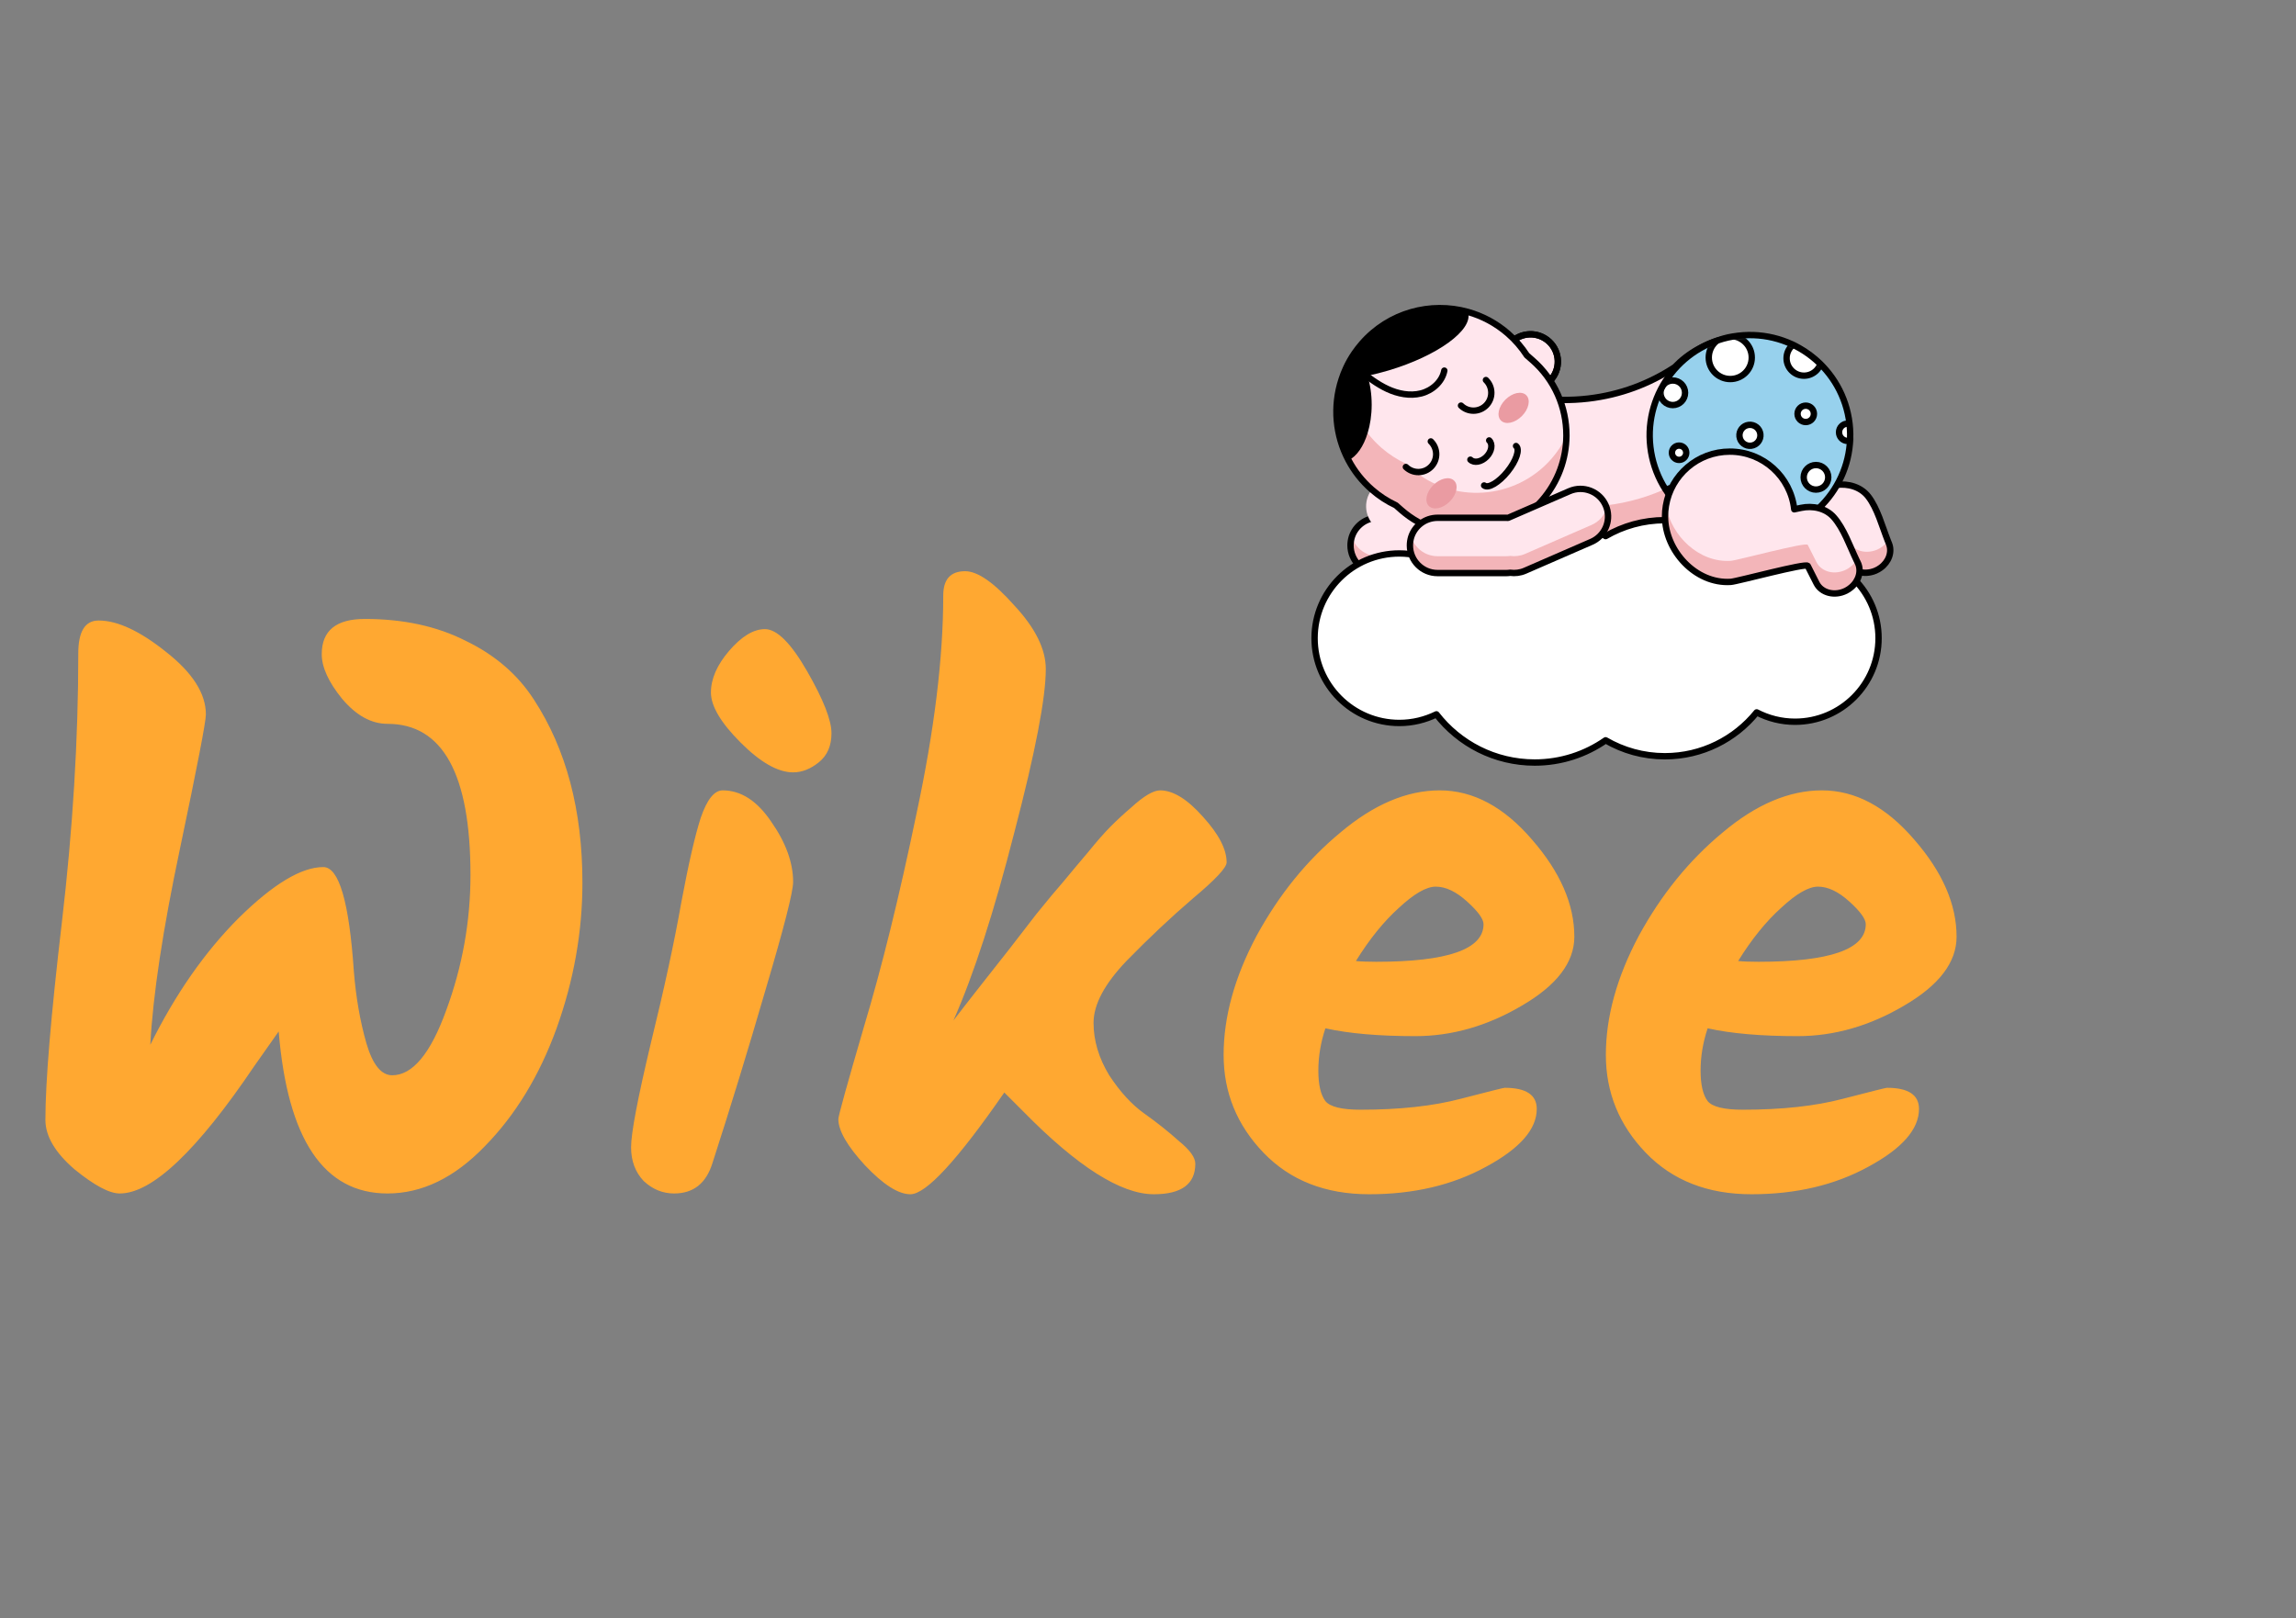 <svg xmlns="http://www.w3.org/2000/svg" fill="none" viewBox="0 0 576 406" height="406" width="576">
<rect x="0" y="0" width="576" height="406" fill="#808080" stroke="none"/>
<path fill="#FFA831" d="M30.047 299.447C27.429 299.447 23.632 297.418 18.657 293.359C13.813 289.169 11.39 285.045 11.39 280.986C11.39 271.429 12.765 254.932 15.515 231.496C18.264 208.061 19.639 185.541 19.639 163.939C19.639 158.44 21.341 155.69 24.745 155.69C29.458 155.69 35.088 158.309 41.634 163.546C48.312 168.783 51.65 174.02 51.65 179.257C51.65 181.09 49.49 192.284 45.169 212.84C40.849 233.264 38.361 249.695 37.707 262.133C43.991 249.433 51.388 238.828 59.899 230.318C68.54 221.808 75.61 217.553 81.109 217.553C85.036 217.553 87.589 226.259 88.768 243.673C89.291 250.219 90.339 256.241 91.91 261.74C93.481 267.108 95.641 269.792 98.391 269.792C103.497 269.792 108.014 264.359 111.942 253.492C116 242.494 118.03 231.169 118.03 219.517C118.03 194.248 111.091 181.614 97.212 181.614C93.154 181.614 89.357 179.519 85.822 175.329C82.418 171.14 80.716 167.408 80.716 164.135C80.716 158.243 84.316 155.298 91.517 155.298C101.206 155.298 109.65 157.131 116.851 160.797C124.183 164.332 129.878 169.241 133.937 175.526C142.055 187.964 146.113 203.282 146.113 221.481C146.113 233.788 143.953 245.964 139.632 258.009C135.312 269.923 129.289 279.808 121.565 287.664C113.971 295.519 105.854 299.447 97.212 299.447C81.24 299.447 72.14 285.896 69.914 258.794L63.826 267.436C49.425 288.776 38.165 299.447 30.047 299.447ZM178.352 173.758C178.352 170.354 179.857 166.885 182.869 163.35C186.011 159.684 189.022 157.851 191.902 157.851C194.914 157.851 198.449 161.386 202.507 168.456C206.566 175.526 208.596 180.697 208.596 183.97C208.596 187.113 207.548 189.535 205.453 191.237C203.358 192.939 201.198 193.79 198.972 193.79C195.176 193.79 190.79 191.302 185.814 186.327C180.839 181.352 178.352 177.162 178.352 173.758ZM181.297 198.307C185.88 198.307 189.939 200.925 193.474 206.162C197.139 211.399 198.972 216.44 198.972 221.284C198.972 223.772 196.681 232.74 192.099 248.189C187.647 263.508 183.196 278.041 178.744 291.788C177.173 296.894 173.966 299.447 169.121 299.447C166.241 299.447 163.688 298.4 161.462 296.305C159.367 294.079 158.32 291.264 158.32 287.86C158.32 284.325 159.957 275.684 163.23 261.937C166.634 248.059 169.187 236.275 170.889 226.587C172.722 216.767 174.358 209.632 175.799 205.18C177.37 200.598 179.203 198.307 181.297 198.307ZM228.385 299.643C225.373 299.643 221.577 297.221 216.994 292.377C212.543 287.533 210.317 283.67 210.317 280.79C210.317 280.004 212.477 272.214 216.798 257.42C221.249 242.625 225.635 224.819 229.956 204.002C234.407 183.185 236.633 164.986 236.633 149.406C236.633 145.347 238.466 143.318 242.132 143.318C245.274 143.318 249.398 146.198 254.504 151.959C259.741 157.589 262.36 162.891 262.36 167.867C262.36 175.067 259.741 188.684 254.504 208.715C249.398 228.747 244.292 244.524 239.186 256.045C240.888 253.819 243.179 250.873 246.06 247.208C249.071 243.411 251.493 240.334 253.326 237.977C255.159 235.621 257.385 232.74 260.003 229.336C262.753 225.932 265.044 223.183 266.877 221.088C268.71 218.862 270.739 216.44 272.965 213.821C275.191 211.072 277.089 208.912 278.66 207.341C280.362 205.639 282.064 204.067 283.766 202.627C286.909 199.747 289.331 198.307 291.033 198.307C294.306 198.307 297.906 200.532 301.834 204.984C305.762 209.305 307.726 213.101 307.726 216.375C307.726 217.684 304.911 220.695 299.281 225.408C293.782 230.122 288.218 235.359 282.588 241.119C277.089 246.88 274.34 252.052 274.34 256.634C274.34 261.086 275.649 265.472 278.267 269.792C281.017 273.982 283.963 277.19 287.105 279.415C290.247 281.641 293.128 283.932 295.746 286.289C298.496 288.515 299.87 290.413 299.87 291.984C299.87 297.09 296.401 299.643 289.462 299.643C281.213 299.643 270.281 292.704 256.665 278.826L251.951 274.113C240.168 291.133 232.313 299.643 228.385 299.643ZM394.955 235.031C394.955 241.447 390.569 247.208 381.797 252.314C373.155 257.42 364.253 259.973 355.088 259.973C345.923 259.973 338.395 259.318 332.503 258.009C331.325 261.544 330.735 265.079 330.735 268.614C330.735 272.149 331.325 274.702 332.503 276.273C333.681 277.713 336.627 278.433 341.34 278.433C351.16 278.433 359.539 277.517 366.478 275.684C373.548 273.851 377.214 272.934 377.476 272.934C382.844 272.934 385.528 274.702 385.528 278.237C385.528 283.343 381.273 288.187 372.763 292.77C364.383 297.352 354.629 299.643 343.501 299.643C332.503 299.643 323.666 296.174 316.988 289.235C310.311 282.296 306.972 274.113 306.972 264.686C306.972 255.129 309.722 245.178 315.221 234.835C320.851 224.492 327.855 215.851 336.234 208.912C344.614 201.842 352.927 198.307 361.176 198.307C369.555 198.307 377.28 202.431 384.35 210.679C391.42 218.797 394.955 226.914 394.955 235.031ZM372.174 231.889C372.174 230.58 370.799 228.682 368.049 226.194C365.3 223.706 362.681 222.463 360.194 222.463C357.837 222.463 354.76 224.23 350.964 227.765C347.167 231.169 343.566 235.621 340.162 241.119C341.34 241.25 343.043 241.316 345.268 241.316C363.205 241.316 372.174 238.174 372.174 231.889ZM490.848 235.031C490.848 241.447 486.462 247.208 477.689 252.314C469.048 257.42 460.145 259.973 450.981 259.973C441.816 259.973 434.288 259.318 428.396 258.009C427.218 261.544 426.628 265.079 426.628 268.614C426.628 272.149 427.218 274.702 428.396 276.273C429.574 277.713 432.52 278.433 437.233 278.433C447.053 278.433 455.432 277.517 462.371 275.684C469.441 273.851 473.107 272.934 473.369 272.934C478.737 272.934 481.421 274.702 481.421 278.237C481.421 283.343 477.166 288.187 468.656 292.77C460.276 297.352 450.522 299.643 439.394 299.643C428.396 299.643 419.558 296.174 412.881 289.235C406.204 282.296 402.865 274.113 402.865 264.686C402.865 255.129 405.615 245.178 411.114 234.835C416.744 224.492 423.748 215.851 432.127 208.912C440.507 201.842 448.82 198.307 457.069 198.307C465.448 198.307 473.173 202.431 480.243 210.679C487.313 218.797 490.848 226.914 490.848 235.031ZM468.066 231.889C468.066 230.58 466.692 228.682 463.942 226.194C461.193 223.706 458.574 222.463 456.087 222.463C453.73 222.463 450.653 224.23 446.856 227.765C443.06 231.169 439.459 235.621 436.055 241.119C437.233 241.25 438.935 241.316 441.161 241.316C459.098 241.316 468.066 238.174 468.066 231.889Z"></path>
<mask height="348" width="348" y="0" x="228" maskUnits="userSpaceOnUse" style="mask-type:luminance" id="mask0_10710_1820">
<path fill="white" d="M228 1.00136e-05H576V348H228V1.00136e-05Z"></path>
</mask>
<g mask="url(#mask0_10710_1820)">
<path fill="#F3B5B9" d="M447.11 87.508C447.12 87.518 447.12 87.518 447.11 87.529C447.323 101.533 441.64 114.538 432.168 123.86C424.538 131.395 414.407 136.524 402.935 137.876C391.92 139.174 381.321 136.78 372.371 131.682C376.713 130.767 380.842 128.692 384.258 125.478C384.864 124.925 385.439 124.329 385.993 123.69C390.079 119.018 392.101 113.261 392.155 107.514V107.27C392.155 105.418 391.952 103.566 391.537 101.757C391.43 101.278 391.314 100.799 391.176 100.331C391.388 100.331 391.601 100.342 391.814 100.342C394.006 100.374 396.241 100.267 398.476 100.002C406.489 99.065 413.832 96.277 420.132 92.126C421.846 90.338 423.846 88.784 426.06 87.572C428.837 85.997 431.987 84.953 435.36 84.56C439.202 84.102 442.948 84.538 446.386 85.72C446.492 85.752 446.588 85.794 446.694 85.826C446.843 86.379 446.982 86.943 447.11 87.508Z"></path>
</g>
<mask height="348" width="348" y="0" x="228" maskUnits="userSpaceOnUse" style="mask-type:luminance" id="mask1_10710_1820">
<path fill="white" d="M228 1.00136e-05H576V348H228V1.00136e-05Z"></path>
</mask>
<g mask="url(#mask1_10710_1820)">
<path fill="#FFE6ED" d="M446.386 85.72C444.576 96.117 439.51 105.556 432.168 112.782C424.537 120.317 414.406 125.446 402.934 126.798C396.485 127.553 390.175 127.053 384.258 125.478C384.864 124.925 385.439 124.329 385.993 123.69C390.079 119.018 392.101 113.261 392.155 107.514V107.269C392.155 105.418 391.952 103.567 391.537 101.757C391.644 101.289 391.739 100.821 391.814 100.342C394.006 100.374 396.241 100.267 398.476 100.002C406.489 99.065 413.832 96.277 420.132 92.126C421.845 90.338 423.846 88.784 426.06 87.572C428.837 85.996 431.987 84.954 435.36 84.559C439.202 84.102 442.949 84.539 446.386 85.72Z"></path>
</g>
<mask height="348" width="348" y="0" x="228" maskUnits="userSpaceOnUse" style="mask-type:luminance" id="mask2_10710_1820">
<path fill="white" d="M228 1.00136e-05H576V348H228V1.00136e-05Z"></path>
</mask>
<g mask="url(#mask2_10710_1820)">
<path stroke-linejoin="round" stroke-linecap="round" stroke-miterlimit="10" stroke-width="1.597" stroke="black" d="M447.11 87.508C447.12 87.518 447.12 87.518 447.11 87.529C447.323 101.533 441.64 114.538 432.168 123.86C424.538 131.395 414.407 136.524 402.935 137.876C391.92 139.174 381.321 136.78 372.371 131.682C376.713 130.767 380.842 128.692 384.258 125.478C384.864 124.925 385.439 124.329 385.993 123.69C390.079 119.018 392.101 113.261 392.155 107.514V107.27C392.155 105.418 391.952 103.566 391.537 101.757C391.43 101.278 391.314 100.799 391.176 100.331C391.388 100.331 391.601 100.342 391.814 100.342C394.006 100.374 396.241 100.267 398.476 100.002C406.489 99.065 413.832 96.277 420.132 92.126C421.846 90.338 423.846 88.784 426.06 87.572C428.837 85.997 431.987 84.953 435.36 84.56C439.202 84.102 442.948 84.538 446.386 85.72C446.492 85.752 446.588 85.794 446.694 85.826C446.843 86.379 446.982 86.943 447.11 87.508Z"></path>
</g>
<mask height="348" width="348" y="0" x="228" maskUnits="userSpaceOnUse" style="mask-type:luminance" id="mask3_10710_1820">
<path fill="white" d="M228 1.00136e-05H576V348H228V1.00136e-05Z"></path>
</mask>
<g mask="url(#mask3_10710_1820)">
<path fill="#FFE6ED" d="M387.936 126.828C386.408 123.318 382.325 121.711 378.815 123.238L363.425 129.937C363.287 129.928 363.151 129.916 363.012 129.916H345.735C341.907 129.916 338.805 133.019 338.805 136.847C338.805 140.675 341.907 143.777 345.735 143.777H363.012C363.339 143.777 363.657 143.747 363.971 143.704C365.192 143.873 366.472 143.728 367.685 143.2L384.347 135.949C387.857 134.421 389.464 130.338 387.936 126.828Z"></path>
</g>
<mask height="348" width="348" y="0" x="228" maskUnits="userSpaceOnUse" style="mask-type:luminance" id="mask4_10710_1820">
<path fill="white" d="M228 1.00136e-05H576V348H228V1.00136e-05Z"></path>
</mask>
<g mask="url(#mask4_10710_1820)">
<path fill="#F3B5B9" d="M384.343 135.95L367.688 143.198C366.475 143.729 365.188 143.878 363.974 143.708C363.655 143.751 363.335 143.782 363.016 143.782H345.734C343.818 143.782 342.084 143.005 340.839 141.75C339.582 140.494 338.806 138.76 338.806 136.844C338.806 136.11 338.923 135.407 339.125 134.737C340.019 131.949 342.637 129.917 345.734 129.917H363.016C363.155 129.917 363.283 129.927 363.42 129.937L378.819 123.244C382.321 121.711 386.407 123.318 387.94 126.83C388.036 127.043 388.11 127.256 388.185 127.479C389.259 130.832 387.642 134.514 384.343 135.95Z"></path>
</g>
<mask height="348" width="348" y="0" x="228" maskUnits="userSpaceOnUse" style="mask-type:luminance" id="mask5_10710_1820">
<path fill="white" d="M228 1.00136e-05H576V348H228V1.00136e-05Z"></path>
</mask>
<g mask="url(#mask5_10710_1820)">
<path fill="#FFE6ED" d="M388.186 127.478C387.601 129.319 386.26 130.905 384.344 131.725L367.689 138.982C366.476 139.504 365.189 139.653 363.976 139.482C363.656 139.525 363.337 139.557 363.018 139.557H345.735C343.819 139.557 342.085 138.78 340.84 137.524C340.063 136.758 339.478 135.8 339.127 134.736C340.021 131.948 342.638 129.915 345.735 129.915H363.018C363.156 129.915 363.284 129.926 363.422 129.937L378.821 123.243C382.322 121.711 386.409 123.317 387.941 126.829C388.037 127.042 388.111 127.255 388.186 127.478Z"></path>
</g>
<mask height="348" width="348" y="0" x="228" maskUnits="userSpaceOnUse" style="mask-type:luminance" id="mask6_10710_1820">
<path fill="white" d="M228 1.00136e-05H576V348H228V1.00136e-05Z"></path>
</mask>
<g mask="url(#mask6_10710_1820)">
<path stroke-linejoin="round" stroke-linecap="round" stroke-miterlimit="10" stroke-width="1.597" stroke="black" d="M384.343 135.95L367.688 143.198C366.475 143.729 365.188 143.878 363.974 143.708C363.655 143.751 363.335 143.782 363.016 143.782H345.734C343.818 143.782 342.084 143.005 340.839 141.75C339.582 140.494 338.806 138.76 338.806 136.844C338.806 136.11 338.923 135.407 339.125 134.737C340.019 131.949 342.637 129.917 345.734 129.917H363.016C363.155 129.917 363.283 129.927 363.42 129.937L378.819 123.244C382.321 121.711 386.407 123.318 387.94 126.83C388.036 127.043 388.11 127.256 388.185 127.479C389.259 130.832 387.642 134.514 384.343 135.95Z"></path>
</g>
<mask height="348" width="348" y="0" x="228" maskUnits="userSpaceOnUse" style="mask-type:luminance" id="mask7_10710_1820">
<path fill="white" d="M228 1.00136e-05H576V348H228V1.00136e-05Z"></path>
</mask>
<g mask="url(#mask7_10710_1820)">
<path fill="#F3B5B9" d="M471.777 142.463C471.383 142.754 470.949 143.001 470.476 143.201C469.002 143.82 467.441 143.857 466.128 143.422C464.815 142.986 463.738 142.087 463.201 140.81L461.316 136.311C460.98 135.487 443.362 138.946 441.773 138.928C432.901 138.866 425.884 129.91 426.498 121.365C426.564 120.452 426.704 119.556 426.915 118.696C428.742 111.103 435.839 105.735 443.885 106.314C452.239 106.914 458.651 113.724 458.959 121.908L460.705 121.671C463.646 121.264 466.815 122.164 468.68 124.56C471.013 127.577 472.182 132.1 473.618 135.724C473.698 135.943 473.79 136.141 473.871 136.35C474.762 138.484 473.836 140.989 471.777 142.463Z"></path>
</g>
<mask height="348" width="348" y="0" x="228" maskUnits="userSpaceOnUse" style="mask-type:luminance" id="mask8_10710_1820">
<path fill="white" d="M228 1.00136e-05H576V348H228V1.00136e-05Z"></path>
</mask>
<g mask="url(#mask8_10710_1820)">
<path fill="#FFE6ED" d="M473.616 135.723C473.234 136.283 472.74 136.78 472.155 137.197C471.761 137.489 471.327 137.735 470.853 137.936C469.38 138.545 467.819 138.592 466.506 138.156C465.193 137.721 464.117 136.821 463.579 135.545L461.693 131.045C461.358 130.221 443.74 133.67 442.151 133.662C434.175 133.6 427.706 126.37 426.914 118.696C428.74 111.102 435.838 105.734 443.884 106.313C452.237 106.914 458.65 113.724 458.958 121.908L460.703 121.671C463.645 121.264 466.814 122.164 468.679 124.559C471.013 127.577 472.181 132.099 473.616 135.723Z"></path>
</g>
<mask height="348" width="348" y="0" x="228" maskUnits="userSpaceOnUse" style="mask-type:luminance" id="mask9_10710_1820">
<path fill="white" d="M228 1.00136e-05H576V348H228V1.00136e-05Z"></path>
</mask>
<g mask="url(#mask9_10710_1820)">
<path stroke-linejoin="round" stroke-linecap="round" stroke-miterlimit="10" stroke-width="1.597" stroke="black" d="M471.777 142.463C471.383 142.754 470.949 143.001 470.476 143.201C469.002 143.82 467.441 143.857 466.128 143.422C464.815 142.986 463.738 142.087 463.201 140.81L461.316 136.311C460.98 135.487 443.362 138.946 441.773 138.928C432.901 138.866 425.884 129.91 426.498 121.365C426.564 120.452 426.704 119.556 426.915 118.696C428.742 111.103 435.839 105.735 443.885 106.314C452.239 106.914 458.651 113.724 458.959 121.908L460.705 121.671C463.646 121.264 466.815 122.164 468.68 124.56C471.013 127.577 472.182 132.1 473.618 135.724C473.698 135.943 473.79 136.141 473.871 136.35C474.762 138.484 473.836 140.989 471.777 142.463Z"></path>
</g>
<mask height="348" width="348" y="0" x="228" maskUnits="userSpaceOnUse" style="mask-type:luminance" id="mask10_10710_1820">
<path fill="white" d="M228 1.00136e-05H576V348H228V1.00136e-05Z"></path>
</mask>
<g mask="url(#mask10_10710_1820)">
<path fill="#97D1ED" d="M414.029 112.158C412.407 98.362 422.275 85.864 436.071 84.241C449.867 82.62 462.365 92.487 463.987 106.284C465.609 120.079 455.741 132.578 441.945 134.199C428.149 135.822 415.651 125.953 414.029 112.158Z"></path>
</g>
<mask height="51" width="52" y="84" x="413" maskUnits="userSpaceOnUse" style="mask-type:luminance" id="mask11_10710_1820">
<path fill="white" d="M436.071 84.241C422.275 85.863 412.407 98.362 414.029 112.157C415.651 125.953 428.15 135.822 441.945 134.199C455.741 132.578 465.609 120.079 463.987 106.283C462.482 93.484 451.617 84.066 439.039 84.066C438.059 84.067 437.068 84.124 436.071 84.241Z"></path>
</mask>
<g mask="url(#mask11_10710_1820)">
<path fill="white" d="M436.392 109.529C436.222 108.085 437.255 106.776 438.7 106.606C440.144 106.437 441.453 107.469 441.623 108.914C441.793 110.358 440.759 111.666 439.315 111.836C437.871 112.007 436.562 110.973 436.392 109.529Z"></path>
</g>
<mask height="51" width="52" y="84" x="413" maskUnits="userSpaceOnUse" style="mask-type:luminance" id="mask12_10710_1820">
<path fill="white" d="M436.071 84.241C422.275 85.863 412.407 98.362 414.029 112.157C415.651 125.953 428.15 135.822 441.945 134.199C455.741 132.578 465.609 120.079 463.987 106.283C462.482 93.484 451.617 84.066 439.039 84.066C438.059 84.067 437.068 84.124 436.071 84.241Z"></path>
</mask>
<g mask="url(#mask12_10710_1820)">
<path fill="white" d="M455.059 103.835C455.059 104.97 454.139 105.89 453.005 105.89C451.87 105.89 450.95 104.97 450.95 103.835C450.95 102.701 451.87 101.78 453.005 101.78C454.139 101.78 455.059 102.701 455.059 103.835Z"></path>
</g>
<mask height="51" width="52" y="84" x="413" maskUnits="userSpaceOnUse" style="mask-type:luminance" id="mask13_10710_1820">
<path fill="white" d="M436.071 84.241C422.275 85.863 412.407 98.362 414.029 112.157C415.651 125.953 428.15 135.822 441.945 134.199C455.741 132.578 465.609 120.079 463.987 106.283C462.482 93.484 451.617 84.066 439.039 84.066C438.059 84.067 437.068 84.124 436.071 84.241Z"></path>
</mask>
<g mask="url(#mask13_10710_1820)">
<path fill="white" d="M439.466 89.71C439.466 92.689 437.051 95.103 434.073 95.103C431.094 95.103 428.68 92.689 428.68 89.71C428.68 86.731 431.094 84.317 434.073 84.317C437.051 84.317 439.466 86.731 439.466 89.71Z"></path>
</g>
<mask height="51" width="52" y="84" x="413" maskUnits="userSpaceOnUse" style="mask-type:luminance" id="mask14_10710_1820">
<path fill="white" d="M436.071 84.241C422.275 85.863 412.407 98.362 414.029 112.157C415.651 125.953 428.15 135.822 441.945 134.199C455.741 132.578 465.609 120.079 463.987 106.283C462.482 93.484 451.617 84.066 439.039 84.066C438.059 84.067 437.068 84.124 436.071 84.241Z"></path>
</mask>
<g mask="url(#mask14_10710_1820)">
<path fill="white" d="M423.03 113.596C423.03 114.589 422.226 115.394 421.232 115.394C420.239 115.394 419.435 114.589 419.435 113.596C419.435 112.603 420.239 111.798 421.232 111.798C422.226 111.798 423.03 112.603 423.03 113.596Z"></path>
</g>
<mask height="51" width="52" y="84" x="413" maskUnits="userSpaceOnUse" style="mask-type:luminance" id="mask15_10710_1820">
<path fill="white" d="M436.071 84.241C422.275 85.863 412.407 98.362 414.029 112.157C415.651 125.953 428.15 135.822 441.945 134.199C455.741 132.578 465.609 120.079 463.987 106.283C462.482 93.484 451.617 84.066 439.039 84.066C438.059 84.067 437.068 84.124 436.071 84.241Z"></path>
</mask>
<g mask="url(#mask15_10710_1820)">
<path fill="white" d="M436.385 125.409C436.385 126.544 435.465 127.464 434.331 127.464C433.196 127.464 432.276 126.544 432.276 125.409C432.276 124.275 433.196 123.355 434.331 123.355C435.465 123.355 436.385 124.275 436.385 125.409Z"></path>
</g>
<mask height="51" width="52" y="84" x="413" maskUnits="userSpaceOnUse" style="mask-type:luminance" id="mask16_10710_1820">
<path fill="white" d="M436.071 84.241C422.275 85.863 412.407 98.362 414.029 112.157C415.651 125.953 428.15 135.822 441.945 134.199C455.741 132.578 465.609 120.079 463.987 106.283C462.482 93.484 451.617 84.066 439.039 84.066C438.059 84.067 437.068 84.124 436.071 84.241Z"></path>
</mask>
<g mask="url(#mask16_10710_1820)">
<path fill="white" d="M458.655 119.759C458.655 121.461 457.276 122.841 455.573 122.841C453.871 122.841 452.491 121.461 452.491 119.759C452.491 118.057 453.871 116.677 455.573 116.677C457.276 116.677 458.655 118.057 458.655 119.759Z"></path>
</g>
<mask height="51" width="52" y="84" x="413" maskUnits="userSpaceOnUse" style="mask-type:luminance" id="mask17_10710_1820">
<path fill="white" d="M436.071 84.241C422.275 85.863 412.407 98.362 414.029 112.157C415.651 125.953 428.15 135.822 441.945 134.199C455.741 132.578 465.609 120.079 463.987 106.283C462.482 93.484 451.617 84.066 439.039 84.066C438.059 84.067 437.068 84.124 436.071 84.241Z"></path>
</mask>
<g mask="url(#mask17_10710_1820)">
<path fill="white" d="M456.93 89.895C456.93 92.306 454.975 94.261 452.565 94.261C450.153 94.261 448.198 92.306 448.198 89.895C448.198 87.484 450.153 85.529 452.565 85.529C454.975 85.529 456.93 87.484 456.93 89.895Z"></path>
</g>
<mask height="51" width="52" y="84" x="413" maskUnits="userSpaceOnUse" style="mask-type:luminance" id="mask18_10710_1820">
<path fill="white" d="M436.071 84.241C422.275 85.863 412.407 98.362 414.029 112.157C415.651 125.953 428.15 135.822 441.945 134.199C455.741 132.578 465.609 120.079 463.987 106.283C462.482 93.484 451.617 84.066 439.039 84.066C438.059 84.067 437.068 84.124 436.071 84.241Z"></path>
</mask>
<g mask="url(#mask18_10710_1820)">
<path fill="white" d="M422.737 98.552C422.737 100.254 421.358 101.634 419.654 101.634C417.953 101.634 416.573 100.254 416.573 98.552C416.573 96.85 417.953 95.47 419.654 95.47C421.358 95.47 422.737 96.85 422.737 98.552Z"></path>
</g>
<mask height="51" width="52" y="84" x="413" maskUnits="userSpaceOnUse" style="mask-type:luminance" id="mask19_10710_1820">
<path fill="white" d="M436.071 84.241C422.275 85.863 412.407 98.362 414.029 112.157C415.651 125.953 428.15 135.822 441.945 134.199C455.741 132.578 465.609 120.079 463.987 106.283C462.482 93.484 451.617 84.066 439.039 84.066C438.059 84.067 437.068 84.124 436.071 84.241Z"></path>
</mask>
<g mask="url(#mask19_10710_1820)">
<path fill="white" d="M448.712 132.858C448.712 135.553 446.528 137.737 443.832 137.737C441.137 137.737 438.953 135.553 438.953 132.858C438.953 130.163 441.137 127.978 443.832 127.978C446.528 127.978 448.712 130.163 448.712 132.858Z"></path>
</g>
<mask height="51" width="52" y="84" x="413" maskUnits="userSpaceOnUse" style="mask-type:luminance" id="mask20_10710_1820">
<path fill="white" d="M436.071 84.241C422.275 85.863 412.407 98.362 414.029 112.157C415.651 125.953 428.15 135.822 441.945 134.199C455.741 132.578 465.609 120.079 463.987 106.283C462.482 93.484 451.617 84.066 439.039 84.066C438.059 84.067 437.068 84.124 436.071 84.241Z"></path>
</mask>
<g mask="url(#mask20_10710_1820)">
<path fill="white" d="M461.36 108.458C461.36 107.257 462.333 106.284 463.535 106.284C464.736 106.284 465.71 107.257 465.71 108.458C465.71 109.659 464.736 110.633 463.535 110.633C462.333 110.633 461.36 109.659 461.36 108.458Z"></path>
</g>
<mask height="51" width="52" y="84" x="413" maskUnits="userSpaceOnUse" style="mask-type:luminance" id="mask21_10710_1820">
<path fill="white" d="M436.071 84.241C422.275 85.863 412.407 98.362 414.029 112.157C415.651 125.953 428.15 135.822 441.945 134.199C455.741 132.578 465.609 120.079 463.987 106.283C462.482 93.484 451.617 84.066 439.039 84.066C438.059 84.067 437.068 84.124 436.071 84.241Z"></path>
</mask>
<g mask="url(#mask21_10710_1820)">
<path fill="white" d="M423.287 125.666C423.287 127.51 421.792 129.005 419.947 129.005C418.103 129.005 416.608 127.51 416.608 125.666C416.608 123.822 418.103 122.327 419.947 122.327C421.792 122.327 423.287 123.822 423.287 125.666Z"></path>
</g>
<mask height="51" width="52" y="84" x="413" maskUnits="userSpaceOnUse" style="mask-type:luminance" id="mask22_10710_1820">
<path fill="white" d="M436.071 84.241C422.275 85.863 412.407 98.362 414.029 112.157C415.651 125.953 428.15 135.822 441.945 134.199C455.741 132.578 465.609 120.079 463.987 106.283C462.482 93.484 451.617 84.066 439.039 84.066C438.059 84.067 437.068 84.124 436.071 84.241Z"></path>
</mask>
<g mask="url(#mask22_10710_1820)">
<path stroke-linejoin="round" stroke-linecap="round" stroke-miterlimit="10" stroke-width="1.597" stroke="black" d="M436.392 109.529C436.222 108.085 437.255 106.776 438.7 106.606C440.144 106.437 441.453 107.469 441.623 108.914C441.793 110.358 440.759 111.666 439.315 111.836C437.871 112.007 436.562 110.973 436.392 109.529Z"></path>
</g>
<mask height="51" width="52" y="84" x="413" maskUnits="userSpaceOnUse" style="mask-type:luminance" id="mask23_10710_1820">
<path fill="white" d="M436.071 84.241C422.275 85.863 412.407 98.362 414.029 112.157C415.651 125.953 428.15 135.822 441.945 134.199C455.741 132.578 465.609 120.079 463.987 106.283C462.482 93.484 451.617 84.066 439.039 84.066C438.059 84.067 437.068 84.124 436.071 84.241Z"></path>
</mask>
<g mask="url(#mask23_10710_1820)">
<path stroke-linejoin="round" stroke-linecap="round" stroke-miterlimit="10" stroke-width="1.597" stroke="black" d="M455.059 103.835C455.059 104.97 454.139 105.89 453.005 105.89C451.87 105.89 450.95 104.97 450.95 103.835C450.95 102.701 451.87 101.78 453.005 101.78C454.139 101.78 455.059 102.701 455.059 103.835Z"></path>
</g>
<mask height="51" width="52" y="84" x="413" maskUnits="userSpaceOnUse" style="mask-type:luminance" id="mask24_10710_1820">
<path fill="white" d="M436.071 84.241C422.275 85.863 412.407 98.362 414.029 112.157C415.651 125.953 428.15 135.822 441.945 134.199C455.741 132.578 465.609 120.079 463.987 106.283C462.482 93.484 451.617 84.066 439.039 84.066C438.059 84.067 437.068 84.124 436.071 84.241Z"></path>
</mask>
<g mask="url(#mask24_10710_1820)">
<path stroke-linejoin="round" stroke-linecap="round" stroke-miterlimit="10" stroke-width="1.597" stroke="black" d="M439.466 89.71C439.466 92.689 437.051 95.103 434.073 95.103C431.094 95.103 428.68 92.689 428.68 89.71C428.68 86.731 431.094 84.317 434.073 84.317C437.051 84.317 439.466 86.731 439.466 89.71Z"></path>
</g>
<mask height="51" width="52" y="84" x="413" maskUnits="userSpaceOnUse" style="mask-type:luminance" id="mask25_10710_1820">
<path fill="white" d="M436.071 84.241C422.275 85.863 412.407 98.362 414.029 112.157C415.651 125.953 428.15 135.822 441.945 134.199C455.741 132.578 465.609 120.079 463.987 106.283C462.482 93.484 451.617 84.066 439.039 84.066C438.059 84.067 437.068 84.124 436.071 84.241Z"></path>
</mask>
<g mask="url(#mask25_10710_1820)">
<path stroke-linejoin="round" stroke-linecap="round" stroke-miterlimit="10" stroke-width="1.597" stroke="black" d="M423.03 113.596C423.03 114.589 422.226 115.394 421.232 115.394C420.239 115.394 419.435 114.589 419.435 113.596C419.435 112.603 420.239 111.798 421.232 111.798C422.226 111.798 423.03 112.603 423.03 113.596Z"></path>
</g>
<mask height="51" width="52" y="84" x="413" maskUnits="userSpaceOnUse" style="mask-type:luminance" id="mask26_10710_1820">
<path fill="white" d="M436.071 84.241C422.275 85.863 412.407 98.362 414.029 112.157C415.651 125.953 428.15 135.822 441.945 134.199C455.741 132.578 465.609 120.079 463.987 106.283C462.482 93.484 451.617 84.066 439.039 84.066C438.059 84.067 437.068 84.124 436.071 84.241Z"></path>
</mask>
<g mask="url(#mask26_10710_1820)">
<path stroke-linejoin="round" stroke-linecap="round" stroke-miterlimit="10" stroke-width="1.597" stroke="black" d="M436.385 125.409C436.385 126.544 435.465 127.464 434.331 127.464C433.196 127.464 432.276 126.544 432.276 125.409C432.276 124.275 433.196 123.355 434.331 123.355C435.465 123.355 436.385 124.275 436.385 125.409Z"></path>
</g>
<mask height="51" width="52" y="84" x="413" maskUnits="userSpaceOnUse" style="mask-type:luminance" id="mask27_10710_1820">
<path fill="white" d="M436.071 84.241C422.275 85.863 412.407 98.362 414.029 112.157C415.651 125.953 428.15 135.822 441.945 134.199C455.741 132.578 465.609 120.079 463.987 106.283C462.482 93.484 451.617 84.066 439.039 84.066C438.059 84.067 437.068 84.124 436.071 84.241Z"></path>
</mask>
<g mask="url(#mask27_10710_1820)">
<path stroke-linejoin="round" stroke-linecap="round" stroke-miterlimit="10" stroke-width="1.597" stroke="black" d="M458.655 119.759C458.655 121.461 457.276 122.841 455.573 122.841C453.871 122.841 452.491 121.461 452.491 119.759C452.491 118.057 453.871 116.677 455.573 116.677C457.276 116.677 458.655 118.057 458.655 119.759Z"></path>
</g>
<mask height="51" width="52" y="84" x="413" maskUnits="userSpaceOnUse" style="mask-type:luminance" id="mask28_10710_1820">
<path fill="white" d="M436.071 84.241C422.275 85.863 412.407 98.362 414.029 112.157C415.651 125.953 428.15 135.822 441.945 134.199C455.741 132.578 465.609 120.079 463.987 106.283C462.482 93.484 451.617 84.066 439.039 84.066C438.059 84.067 437.068 84.124 436.071 84.241Z"></path>
</mask>
<g mask="url(#mask28_10710_1820)">
<path stroke-linejoin="round" stroke-linecap="round" stroke-miterlimit="10" stroke-width="1.597" stroke="black" d="M456.93 89.895C456.93 92.306 454.975 94.261 452.565 94.261C450.153 94.261 448.198 92.306 448.198 89.895C448.198 87.484 450.153 85.529 452.565 85.529C454.975 85.529 456.93 87.484 456.93 89.895Z"></path>
</g>
<mask height="51" width="52" y="84" x="413" maskUnits="userSpaceOnUse" style="mask-type:luminance" id="mask29_10710_1820">
<path fill="white" d="M436.071 84.241C422.275 85.863 412.407 98.362 414.029 112.157C415.651 125.953 428.15 135.822 441.945 134.199C455.741 132.578 465.609 120.079 463.987 106.283C462.482 93.484 451.617 84.066 439.039 84.066C438.059 84.067 437.068 84.124 436.071 84.241Z"></path>
</mask>
<g mask="url(#mask29_10710_1820)">
<path stroke-linejoin="round" stroke-linecap="round" stroke-miterlimit="10" stroke-width="1.597" stroke="black" d="M422.737 98.552C422.737 100.254 421.358 101.634 419.654 101.634C417.953 101.634 416.573 100.254 416.573 98.552C416.573 96.85 417.953 95.47 419.654 95.47C421.358 95.47 422.737 96.85 422.737 98.552Z"></path>
</g>
<mask height="51" width="52" y="84" x="413" maskUnits="userSpaceOnUse" style="mask-type:luminance" id="mask30_10710_1820">
<path fill="white" d="M436.071 84.241C422.275 85.863 412.407 98.362 414.029 112.157C415.651 125.953 428.15 135.822 441.945 134.199C455.741 132.578 465.609 120.079 463.987 106.283C462.482 93.484 451.617 84.066 439.039 84.066C438.059 84.067 437.068 84.124 436.071 84.241Z"></path>
</mask>
<g mask="url(#mask30_10710_1820)">
<path stroke-linejoin="round" stroke-linecap="round" stroke-miterlimit="10" stroke-width="1.597" stroke="black" d="M448.712 132.858C448.712 135.553 446.528 137.737 443.832 137.737C441.137 137.737 438.953 135.553 438.953 132.858C438.953 130.163 441.137 127.978 443.832 127.978C446.528 127.978 448.712 130.163 448.712 132.858Z"></path>
</g>
<mask height="51" width="52" y="84" x="413" maskUnits="userSpaceOnUse" style="mask-type:luminance" id="mask31_10710_1820">
<path fill="white" d="M436.071 84.241C422.275 85.863 412.407 98.362 414.029 112.157C415.651 125.953 428.15 135.822 441.945 134.199C455.741 132.578 465.609 120.079 463.987 106.283C462.482 93.484 451.617 84.066 439.039 84.066C438.059 84.067 437.068 84.124 436.071 84.241Z"></path>
</mask>
<g mask="url(#mask31_10710_1820)">
<path stroke-linejoin="round" stroke-linecap="round" stroke-miterlimit="10" stroke-width="1.597" stroke="black" d="M461.36 108.458C461.36 107.257 462.333 106.284 463.535 106.284C464.736 106.284 465.71 107.257 465.71 108.458C465.71 109.659 464.736 110.633 463.535 110.633C462.333 110.633 461.36 109.659 461.36 108.458Z"></path>
</g>
<mask height="51" width="52" y="84" x="413" maskUnits="userSpaceOnUse" style="mask-type:luminance" id="mask32_10710_1820">
<path fill="white" d="M436.071 84.241C422.275 85.863 412.407 98.362 414.029 112.157C415.651 125.953 428.15 135.822 441.945 134.199C455.741 132.578 465.609 120.079 463.987 106.283C462.482 93.484 451.617 84.066 439.039 84.066C438.059 84.067 437.068 84.124 436.071 84.241Z"></path>
</mask>
<g mask="url(#mask32_10710_1820)">
<path stroke-linejoin="round" stroke-linecap="round" stroke-miterlimit="10" stroke-width="1.597" stroke="black" d="M423.287 125.666C423.287 127.51 421.792 129.005 419.947 129.005C418.103 129.005 416.608 127.51 416.608 125.666C416.608 123.822 418.103 122.327 419.947 122.327C421.792 122.327 423.287 123.822 423.287 125.666Z"></path>
</g>
<mask height="348" width="348" y="0" x="228" maskUnits="userSpaceOnUse" style="mask-type:luminance" id="mask33_10710_1820">
<path fill="white" d="M228 1.00136e-05H576V348H228V1.00136e-05Z"></path>
</mask>
<g mask="url(#mask33_10710_1820)">
<path stroke-linejoin="round" stroke-linecap="round" stroke-miterlimit="10" stroke-width="1.597" stroke="black" d="M414.029 112.158C412.407 98.362 422.275 85.864 436.071 84.241C449.867 82.62 462.365 92.487 463.987 106.284C465.609 120.079 455.741 132.578 441.945 134.199C428.149 135.822 415.651 125.953 414.029 112.158Z"></path>
</g>
<mask height="348" width="348" y="0" x="228" maskUnits="userSpaceOnUse" style="mask-type:luminance" id="mask34_10710_1820">
<path fill="white" d="M228 1.00136e-05H576V348H228V1.00136e-05Z"></path>
</mask>
<g mask="url(#mask34_10710_1820)">
<path fill="white" d="M471.279 160.132C471.279 171.708 461.897 181.091 450.321 181.091C446.848 181.091 443.576 180.234 440.703 178.733C435.273 185.454 426.969 189.746 417.669 189.746C412.25 189.746 407.172 188.28 402.809 185.747C397.754 189.253 391.632 191.317 385.017 191.317C375.153 191.317 366.381 186.744 360.669 179.613C360.552 179.484 360.458 179.355 360.353 179.226C360.235 179.284 360.118 179.343 359.989 179.39C357.268 180.668 354.254 181.395 351.052 181.395C343.229 181.395 336.392 177.161 332.697 170.863C330.844 167.708 329.788 164.038 329.788 160.132C329.788 148.38 339.312 138.869 351.052 138.869C354.394 138.869 357.538 139.655 360.353 141.027C366.064 133.673 374.978 128.935 385.017 128.935C391.632 128.935 397.754 130.999 402.809 134.506C407.172 131.973 412.25 130.506 417.669 130.506C426.969 130.506 435.273 134.811 440.703 141.519C443.576 140.03 446.848 139.174 450.321 139.174C451.434 139.174 452.526 139.256 453.581 139.432C463.608 140.992 471.279 149.671 471.279 160.132Z"></path>
</g>
<mask height="348" width="348" y="0" x="228" maskUnits="userSpaceOnUse" style="mask-type:luminance" id="mask35_10710_1820">
<path fill="white" d="M228 1.00136e-05H576V348H228V1.00136e-05Z"></path>
</mask>
<g mask="url(#mask35_10710_1820)">
<path fill="white" d="M456.372 149.883C456.372 161.459 446.99 170.842 435.414 170.842C431.942 170.842 428.682 169.986 425.796 168.496C420.367 175.204 412.075 179.497 402.762 179.497C397.343 179.497 392.277 178.043 387.903 175.498C382.859 179.016 376.725 181.08 370.111 181.08C366.826 181.08 363.648 180.564 360.669 179.615C360.446 179.556 360.212 179.474 359.989 179.392C354.172 177.41 349.14 173.739 345.458 168.988C342.643 170.361 339.499 171.147 336.157 171.147C334.973 171.147 333.823 171.053 332.697 170.865C330.844 167.71 329.788 164.039 329.788 160.134C329.788 148.382 339.312 138.87 351.052 138.87C354.394 138.87 357.538 139.656 360.353 141.028C366.064 133.675 374.978 128.936 385.017 128.936C391.632 128.936 397.754 131.001 402.809 134.507C407.172 131.974 412.25 130.508 417.669 130.508C426.969 130.508 435.273 134.812 440.703 141.521C443.576 140.031 446.848 139.175 450.321 139.175C451.434 139.175 452.526 139.257 453.581 139.434C455.364 142.506 456.372 146.071 456.372 149.883Z"></path>
</g>
<mask height="348" width="348" y="0" x="228" maskUnits="userSpaceOnUse" style="mask-type:luminance" id="mask36_10710_1820">
<path fill="white" d="M228 1.00136e-05H576V348H228V1.00136e-05Z"></path>
</mask>
<g mask="url(#mask36_10710_1820)">
<path stroke-linejoin="round" stroke-linecap="round" stroke-miterlimit="10" stroke-width="1.597" stroke="black" d="M450.317 139.171C446.848 139.171 443.582 140.028 440.7 141.521C435.27 134.808 426.97 130.512 417.664 130.512C412.247 130.512 407.175 131.974 402.806 134.513C397.758 131 391.628 128.934 385.011 128.934C374.981 128.934 366.063 133.674 360.356 141.029C357.543 139.657 354.395 138.865 351.054 138.865C339.311 138.865 329.79 148.385 329.79 160.129C329.79 171.873 339.311 181.393 351.054 181.393C354.395 181.393 357.543 180.601 360.356 179.229C366.063 186.584 374.981 191.324 385.011 191.324C391.628 191.324 397.758 189.258 402.806 185.745C407.175 188.284 412.247 189.746 417.664 189.746C426.97 189.746 435.27 185.45 440.7 178.737C443.582 180.23 446.848 181.087 450.317 181.087C461.892 181.087 471.275 171.704 471.275 160.129C471.275 148.554 461.892 139.171 450.317 139.171Z"></path>
</g>
<mask height="348" width="348" y="0" x="228" maskUnits="userSpaceOnUse" style="mask-type:luminance" id="mask37_10710_1820">
<path fill="white" d="M228 1.00136e-05H576V348H228V1.00136e-05Z"></path>
</mask>
<g mask="url(#mask37_10710_1820)">
<path fill="#FFE6ED" d="M344.86 132.013C342.11 129.407 341.992 125.066 344.598 122.315C347.203 119.564 351.545 119.447 354.295 122.053C357.046 124.658 357.163 128.999 354.558 131.751C351.952 134.501 347.611 134.618 344.86 132.013Z"></path>
</g>
<mask height="348" width="348" y="0" x="228" maskUnits="userSpaceOnUse" style="mask-type:luminance" id="mask38_10710_1820">
<path fill="white" d="M228 1.00136e-05H576V348H228V1.00136e-05Z"></path>
</mask>
<g mask="url(#mask38_10710_1820)">
<path stroke-linejoin="round" stroke-linecap="round" stroke-miterlimit="10" stroke-width="1.597" stroke="black" fill="#FFE6ED" d="M379.244 95.714C376.493 93.109 376.376 88.767 378.982 86.016C381.587 83.266 385.928 83.148 388.679 85.754C391.43 88.359 391.547 92.701 388.942 95.452C386.336 98.202 381.995 98.319 379.244 95.714Z"></path>
</g>
<mask height="348" width="348" y="0" x="228" maskUnits="userSpaceOnUse" style="mask-type:luminance" id="mask39_10710_1820">
<path fill="white" d="M228 1.00136e-05H576V348H228V1.00136e-05Z"></path>
</mask>
<g mask="url(#mask39_10710_1820)">
<path stroke-linejoin="round" stroke-linecap="round" stroke-miterlimit="10" stroke-width="1.597" stroke="black" d="M379.244 95.714C376.493 93.109 376.376 88.767 378.982 86.016C381.587 83.266 385.928 83.148 388.679 85.754C391.43 88.359 391.547 92.701 388.942 95.452C386.336 98.202 381.995 98.319 379.244 95.714Z"></path>
</g>
<mask height="348" width="348" y="0" x="228" maskUnits="userSpaceOnUse" style="mask-type:luminance" id="mask40_10710_1820">
<path fill="white" d="M228 1.00136e-05H576V348H228V1.00136e-05Z"></path>
</mask>
<g mask="url(#mask40_10710_1820)">
<path fill="#F3B5B9" d="M392.964 109.175V109.419C392.911 115.166 390.889 120.923 386.802 125.595C377.735 135.982 361.953 137.057 351.556 127.989L350.194 126.787C348.055 125.787 346.022 124.477 344.16 122.85C341.702 120.7 339.743 118.199 338.307 115.475C334.986 109.249 334.369 101.917 336.551 95.234C336.87 94.244 337.243 93.265 337.689 92.318C338.275 91.041 338.977 89.806 339.797 88.614C340.371 87.784 340.989 86.976 341.67 86.199C348.47 78.398 358.899 75.652 368.243 78.26C371.861 79.271 375.309 81.08 378.321 83.709C380.183 85.337 381.758 87.178 383.035 89.146L384.408 90.349C390.069 95.287 392.964 102.215 392.964 109.175Z"></path>
</g>
<mask height="348" width="348" y="0" x="228" maskUnits="userSpaceOnUse" style="mask-type:luminance" id="mask41_10710_1820">
<path fill="white" d="M228 1.00136e-05H576V348H228V1.00136e-05Z"></path>
</mask>
<g mask="url(#mask41_10710_1820)">
<path fill="#FFE6ED" d="M392.963 109.175V109.42C392.005 111.431 390.76 113.346 389.228 115.102C380.15 125.489 364.379 126.563 353.982 117.497L352.609 116.294C350.481 115.294 348.448 113.985 346.575 112.367C345.277 111.228 344.116 109.983 343.095 108.675C340.009 104.684 338.232 99.959 337.795 95.117C337.71 94.191 337.668 93.254 337.689 92.318C338.274 91.041 338.976 89.806 339.796 88.614C340.371 87.784 340.988 86.976 341.669 86.199C348.469 78.398 358.898 75.652 368.242 78.26C371.86 79.271 375.308 81.08 378.32 83.709C380.182 85.337 381.757 87.178 383.034 89.146L384.407 90.349C390.068 95.287 392.963 102.215 392.963 109.175Z"></path>
</g>
<mask height="348" width="348" y="0" x="228" maskUnits="userSpaceOnUse" style="mask-type:luminance" id="mask42_10710_1820">
<path fill="white" d="M228 1.00136e-05H576V348H228V1.00136e-05Z"></path>
</mask>
<g mask="url(#mask42_10710_1820)">
<path stroke-linejoin="round" stroke-linecap="round" stroke-miterlimit="10" stroke-width="1.597" stroke="black" d="M392.964 109.175V109.419C392.911 115.166 390.889 120.923 386.802 125.595C377.735 135.982 361.953 137.057 351.556 127.989L350.194 126.787C348.055 125.787 346.022 124.477 344.16 122.85C341.702 120.7 339.743 118.199 338.307 115.475C334.986 109.249 334.369 101.917 336.551 95.234C336.87 94.244 337.243 93.265 337.689 92.318C338.275 91.041 338.977 89.806 339.797 88.614C340.371 87.784 340.989 86.976 341.67 86.199C348.47 78.398 358.899 75.652 368.243 78.26C371.861 79.271 375.309 81.08 378.321 83.709C380.183 85.337 381.758 87.178 383.035 89.146L384.408 90.349C390.069 95.287 392.964 102.215 392.964 109.175Z"></path>
</g>
<mask height="348" width="348" y="0" x="228" maskUnits="userSpaceOnUse" style="mask-type:luminance" id="mask43_10710_1820">
<path fill="white" d="M228 1.00136e-05H576V348H228V1.00136e-05Z"></path>
</mask>
<g mask="url(#mask43_10710_1820)">
<path fill="#EA9BA2" d="M364.808 120.604C365.948 121.744 365.45 124.091 363.696 125.844C361.942 127.598 359.596 128.096 358.456 126.956C357.316 125.816 357.814 123.47 359.568 121.716C361.322 119.962 363.668 119.464 364.808 120.604Z"></path>
</g>
<mask height="348" width="348" y="0" x="228" maskUnits="userSpaceOnUse" style="mask-type:luminance" id="mask44_10710_1820">
<path fill="white" d="M228 1.00136e-05H576V348H228V1.00136e-05Z"></path>
</mask>
<g mask="url(#mask44_10710_1820)">
<path fill="#EA9BA2" d="M382.9 99.161C384.04 100.301 383.542 102.647 381.788 104.401C380.034 106.155 377.688 106.653 376.548 105.513C375.408 104.373 375.906 102.026 377.659 100.272C379.413 98.519 381.76 98.021 382.9 99.161Z"></path>
</g>
<mask height="348" width="348" y="0" x="228" maskUnits="userSpaceOnUse" style="mask-type:luminance" id="mask45_10710_1820">
<path fill="white" d="M228 1.00136e-05H576V348H228V1.00136e-05Z"></path>
</mask>
<g mask="url(#mask45_10710_1820)">
<path stroke-linejoin="round" stroke-linecap="round" stroke-miterlimit="10" stroke-width="1.597" stroke="black" d="M358.948 110.754C360.718 112.481 360.754 115.317 359.027 117.088C357.299 118.859 354.464 118.894 352.693 117.167"></path>
</g>
<mask height="348" width="348" y="0" x="228" maskUnits="userSpaceOnUse" style="mask-type:luminance" id="mask46_10710_1820">
<path fill="white" d="M228 1.00136e-05H576V348H228V1.00136e-05Z"></path>
</mask>
<g mask="url(#mask46_10710_1820)">
<path stroke-linejoin="round" stroke-linecap="round" stroke-miterlimit="10" stroke-width="1.597" stroke="black" d="M372.777 95.353C374.547 97.079 374.583 99.916 372.856 101.686C371.129 103.458 368.293 103.492 366.522 101.766"></path>
</g>
<mask height="348" width="348" y="0" x="228" maskUnits="userSpaceOnUse" style="mask-type:luminance" id="mask47_10710_1820">
<path fill="white" d="M228 1.00136e-05H576V348H228V1.00136e-05Z"></path>
</mask>
<g mask="url(#mask47_10710_1820)">
<path stroke-linejoin="round" stroke-linecap="round" stroke-miterlimit="10" stroke-width="1.597" stroke="black" d="M373.591 110.506C374.533 111.425 374.242 113.252 372.94 114.587C371.639 115.921 369.82 116.258 368.878 115.338"></path>
</g>
<mask height="348" width="348" y="0" x="228" maskUnits="userSpaceOnUse" style="mask-type:luminance" id="mask48_10710_1820">
<path fill="white" d="M228 1.00136e-05H576V348H228V1.00136e-05Z"></path>
</mask>
<g mask="url(#mask48_10710_1820)">
<path stroke-linejoin="round" stroke-linecap="round" stroke-miterlimit="10" stroke-width="1.597" stroke="black" d="M380.334 111.906C381.357 112.735 380.393 115.621 378.181 118.354C375.969 121.087 373.346 122.631 372.323 121.803"></path>
</g>
<mask height="348" width="348" y="0" x="228" maskUnits="userSpaceOnUse" style="mask-type:luminance" id="mask49_10710_1820">
<path fill="white" d="M228 1.00136e-05H576V348H228V1.00136e-05Z"></path>
</mask>
<g mask="url(#mask49_10710_1820)">
<path fill="black" d="M348.353 92.946C346.554 93.478 344.778 93.925 343.064 94.287C341.233 94.659 339.467 94.936 337.796 95.117C337.371 95.16 336.956 95.202 336.551 95.234C336.87 94.244 337.243 93.265 337.689 92.318C338.275 91.041 338.977 89.806 339.797 88.615C340.371 87.784 340.988 86.976 341.67 86.199C348.47 78.399 358.899 75.653 368.242 78.26C368.264 78.303 368.286 78.356 368.296 78.399C369.594 82.772 360.666 89.275 348.353 92.946Z"></path>
</g>
<mask height="348" width="348" y="0" x="228" maskUnits="userSpaceOnUse" style="mask-type:luminance" id="mask50_10710_1820">
<path fill="white" d="M228 1.00136e-05H576V348H228V1.00136e-05Z"></path>
</mask>
<g mask="url(#mask50_10710_1820)">
<path fill="black" d="M344.117 101.534C344.117 104.131 343.745 106.567 343.095 108.675C342.074 112.005 340.361 114.506 338.306 115.475C334.986 109.249 334.369 101.917 336.551 95.234C336.87 94.244 337.243 93.265 337.69 92.318C338.274 91.041 338.977 89.806 339.796 88.615C341.17 89.86 342.308 91.85 343.063 94.286C343.734 96.415 344.117 98.894 344.117 101.534Z"></path>
</g>
<mask height="348" width="348" y="0" x="228" maskUnits="userSpaceOnUse" style="mask-type:luminance" id="mask51_10710_1820">
<path fill="white" d="M228 1.00136e-05H576V348H228V1.00136e-05Z"></path>
</mask>
<g mask="url(#mask51_10710_1820)">
<path stroke-linejoin="round" stroke-linecap="round" stroke-miterlimit="10" stroke-width="1.597" stroke="black" d="M340.907 92.839C343.181 94.607 345.479 96.391 348.093 97.602C350.706 98.812 353.699 99.418 356.492 98.715C359.284 98.011 361.793 95.816 362.336 92.988"></path>
</g>
<mask height="348" width="348" y="0" x="228" maskUnits="userSpaceOnUse" style="mask-type:luminance" id="mask52_10710_1820">
<path fill="white" d="M228 1.00136e-05H576V348H228V1.00136e-05Z"></path>
</mask>
<g mask="url(#mask52_10710_1820)">
<path fill="#F3B5B9" d="M464.383 147.369C464.011 147.688 463.596 147.964 463.138 148.199C461.712 148.922 460.158 149.072 458.818 148.731C457.476 148.39 456.337 147.571 455.71 146.336L453.507 141.984C453.113 141.186 435.788 145.9 434.203 145.996C425.348 146.571 417.707 138.142 417.707 129.575C417.707 128.66 417.782 127.755 417.931 126.882C419.208 119.178 425.902 113.315 433.968 113.315C442.343 113.315 449.229 119.646 450.123 127.787L451.847 127.426C454.752 126.808 457.977 127.479 460.009 129.735C462.552 132.576 464.043 137.003 465.735 140.515C465.831 140.728 465.936 140.919 466.032 141.122C467.076 143.186 466.331 145.751 464.383 147.369Z"></path>
</g>
<mask height="348" width="348" y="0" x="228" maskUnits="userSpaceOnUse" style="mask-type:luminance" id="mask53_10710_1820">
<path fill="white" d="M228 1.00136e-05H576V348H228V1.00136e-05Z"></path>
</mask>
<g mask="url(#mask53_10710_1820)">
<path fill="#FFE6ED" d="M465.736 140.516C465.395 141.101 464.937 141.633 464.384 142.091C464.011 142.411 463.597 142.687 463.139 142.921C461.713 143.634 460.159 143.794 458.819 143.453C457.478 143.113 456.338 142.293 455.711 141.059L453.508 136.706C453.114 135.908 435.79 140.612 434.203 140.719C426.243 141.229 419.273 134.482 417.932 126.884C419.209 119.179 425.903 113.315 433.969 113.315C442.345 113.315 449.229 119.647 450.124 127.788L451.848 127.426C454.754 126.809 457.978 127.48 460.01 129.736C462.554 132.577 464.043 137.004 465.736 140.516Z"></path>
</g>
<mask height="348" width="348" y="0" x="228" maskUnits="userSpaceOnUse" style="mask-type:luminance" id="mask54_10710_1820">
<path fill="white" d="M228 1.00136e-05H576V348H228V1.00136e-05Z"></path>
</mask>
<g mask="url(#mask54_10710_1820)">
<path stroke-linejoin="round" stroke-linecap="round" stroke-miterlimit="10" stroke-width="1.597" stroke="black" d="M464.383 147.369C464.011 147.688 463.596 147.964 463.138 148.199C461.712 148.922 460.158 149.072 458.818 148.731C457.476 148.39 456.337 147.571 455.71 146.336L453.507 141.984C453.113 141.186 435.788 145.9 434.203 145.996C425.348 146.571 417.707 138.142 417.707 129.575C417.707 128.66 417.782 127.755 417.931 126.882C419.208 119.178 425.902 113.315 433.968 113.315C442.343 113.315 449.229 119.646 450.123 127.787L451.847 127.426C454.752 126.808 457.977 127.479 460.009 129.735C462.552 132.576 464.043 137.003 465.735 140.515C465.831 140.728 465.936 140.919 466.032 141.122C467.076 143.186 466.331 145.751 464.383 147.369Z"></path>
</g>
<mask height="348" width="348" y="0" x="228" maskUnits="userSpaceOnUse" style="mask-type:luminance" id="mask55_10710_1820">
<path fill="white" d="M228 1.00136e-05H576V348H228V1.00136e-05Z"></path>
</mask>
<g mask="url(#mask55_10710_1820)">
<path fill="#FFE6ED" d="M402.835 126.828C401.308 123.318 397.224 121.711 393.714 123.238L378.324 129.937C378.187 129.928 378.051 129.916 377.912 129.916H360.635C356.807 129.916 353.704 133.019 353.704 136.847C353.704 140.675 356.807 143.777 360.635 143.777H377.912C378.238 143.777 378.557 143.747 378.871 143.704C380.092 143.873 381.371 143.728 382.585 143.2L399.246 135.949C402.756 134.421 404.363 130.338 402.835 126.828Z"></path>
</g>
<mask height="348" width="348" y="0" x="228" maskUnits="userSpaceOnUse" style="mask-type:luminance" id="mask56_10710_1820">
<path fill="white" d="M228 1.00136e-05H576V348H228V1.00136e-05Z"></path>
</mask>
<g mask="url(#mask56_10710_1820)">
<path fill="#F3B5B9" d="M399.242 135.95L382.588 143.198C381.375 143.729 380.087 143.878 378.873 143.708C378.554 143.751 378.235 143.782 377.915 143.782H360.633C358.718 143.782 356.983 143.005 355.738 141.75C354.482 140.494 353.705 138.76 353.705 136.844C353.705 136.11 353.823 135.407 354.025 134.737C354.918 131.949 357.537 129.917 360.633 129.917H377.915C378.054 129.917 378.182 129.927 378.32 129.937L393.719 123.244C397.22 121.711 401.307 123.318 402.839 126.83C402.935 127.043 403.01 127.256 403.084 127.479C404.159 130.832 402.541 134.514 399.242 135.95Z"></path>
</g>
<mask height="348" width="348" y="0" x="228" maskUnits="userSpaceOnUse" style="mask-type:luminance" id="mask57_10710_1820">
<path fill="white" d="M228 1.00136e-05H576V348H228V1.00136e-05Z"></path>
</mask>
<g mask="url(#mask57_10710_1820)">
<path fill="#FFE6ED" d="M403.084 127.478C402.499 129.319 401.158 130.905 399.242 131.725L382.588 138.982C381.375 139.504 380.087 139.653 378.874 139.482C378.555 139.525 378.236 139.557 377.916 139.557H360.634C358.718 139.557 356.983 138.78 355.738 137.524C354.962 136.758 354.376 135.8 354.025 134.736C354.919 131.948 357.537 129.915 360.634 129.915H377.916C378.055 129.915 378.182 129.926 378.321 129.937L393.72 123.243C397.221 121.711 401.307 123.317 402.839 126.829C402.935 127.042 403.011 127.255 403.084 127.478Z"></path>
</g>
<mask height="348" width="348" y="0" x="228" maskUnits="userSpaceOnUse" style="mask-type:luminance" id="mask58_10710_1820">
<path fill="white" d="M228 1.13856e-05H576V348H228V1.13856e-05Z"></path>
</mask>
<g mask="url(#mask58_10710_1820)">
<path stroke-linejoin="round" stroke-linecap="round" stroke-miterlimit="10" stroke-width="1.597" stroke="black" d="M399.242 135.95L382.588 143.198C381.375 143.729 380.087 143.878 378.873 143.708C378.554 143.751 378.235 143.782 377.915 143.782H360.633C358.718 143.782 356.983 143.005 355.738 141.75C354.482 140.494 353.705 138.76 353.705 136.844C353.705 136.11 353.823 135.407 354.025 134.737C354.918 131.949 357.537 129.917 360.633 129.917H377.915C378.054 129.917 378.182 129.927 378.32 129.937L393.719 123.244C397.22 121.711 401.307 123.318 402.839 126.83C402.935 127.043 403.01 127.256 403.084 127.479C404.159 130.832 402.541 134.514 399.242 135.95Z"></path>
</g>
</svg>
